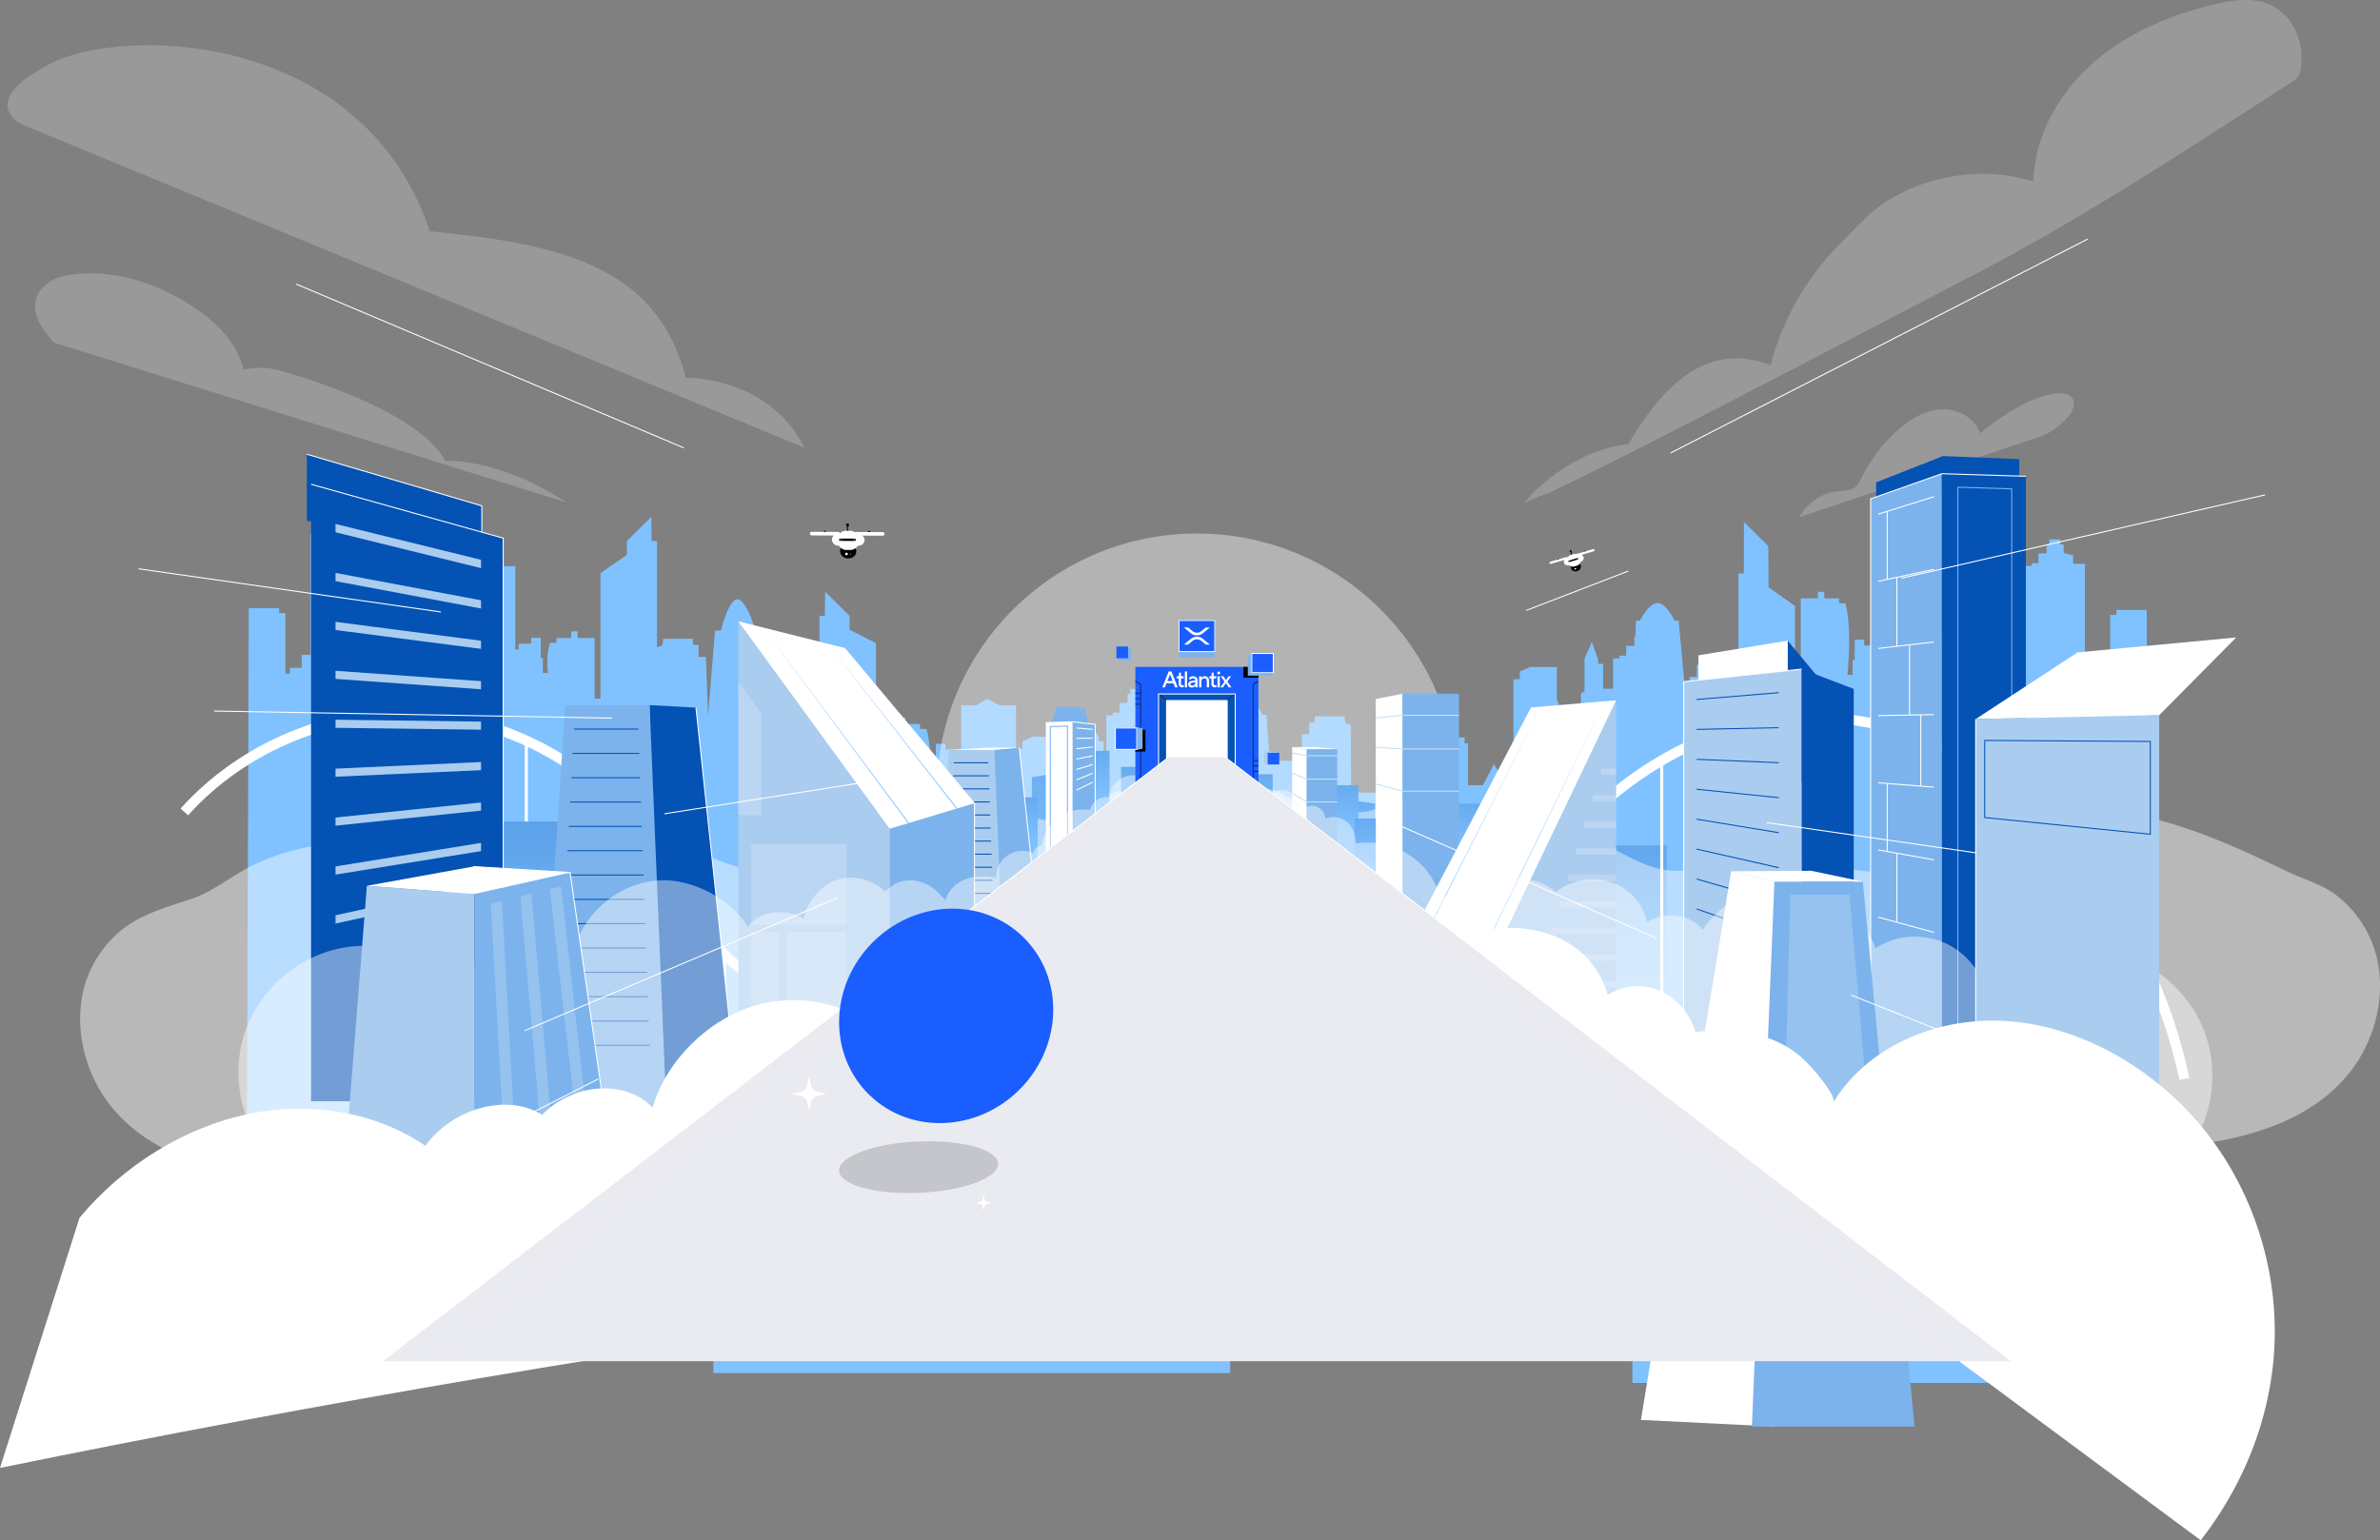 <?xml version="1.0" encoding="UTF-8"?> <svg xmlns="http://www.w3.org/2000/svg" xmlns:xlink="http://www.w3.org/1999/xlink" viewBox="0 0 2353.37 1523.37"><rect x="0" y="0" width="2353.37" height="1523.37" fill="#808080" stroke="none"/><defs><style>.cls-1{isolation:isolate;}.cls-2{fill:#80c2ff;}.cls-16,.cls-3,.cls-4,.cls-6{fill:#fff;}.cls-25,.cls-3{opacity:0.2;}.cls-4{opacity:0.4;}.cls-10,.cls-21,.cls-23,.cls-24,.cls-27,.cls-28,.cls-34,.cls-36,.cls-37,.cls-38,.cls-40,.cls-42,.cls-5,.cls-9{fill:none;}.cls-5{stroke:#000;stroke-linecap:round;stroke-linejoin:round;}.cls-7{fill:#02d587;}.cls-8{fill:url(#Безымянный_градиент_54);}.cls-10,.cls-27,.cls-9{stroke:#fff;}.cls-10,.cls-21,.cls-23,.cls-24,.cls-27,.cls-28,.cls-34,.cls-36,.cls-37,.cls-38,.cls-40,.cls-42,.cls-9{stroke-miterlimit:10;}.cls-9{stroke-width:10px;}.cls-10{stroke-width:3px;}.cls-11{fill:url(#Безымянный_градиент_54-2);}.cls-12{fill:url(#Безымянный_градиент_54-3);}.cls-13{fill:url(#Безымянный_градиент_54-4);}.cls-14{fill:url(#Безымянный_градиент_54-5);}.cls-15{fill:url(#Безымянный_градиент_54-6);}.cls-16{opacity:0.44;}.cls-17{fill:url(#Безымянный_градиент_54-7);}.cls-18{fill:url(#Безымянный_градиент_54-8);}.cls-19{fill:url(#Безымянный_градиент_54-9);}.cls-20{fill:#7cb3ec;}.cls-21{stroke:#c7e1f4;}.cls-22{fill:#aaccef;}.cls-23{stroke:url(#Безымянный_градиент_10);}.cls-24{stroke:url(#Безымянный_градиент_10-2);}.cls-26{fill:#0452b4;}.cls-28{stroke:#0452b4;}.cls-29{fill:url(#Безымянный_градиент_54-10);}.cls-30{fill:url(#Безымянный_градиент_54-11);}.cls-31{fill:url(#Безымянный_градиент_54-12);}.cls-32{fill:url(#Безымянный_градиент_54-13);}.cls-33{fill:url(#Безымянный_градиент_54-14);}.cls-34{stroke:#7cb3ec;}.cls-35,.cls-42{mix-blend-mode:multiply;}.cls-36{stroke:#aaccef;stroke-width:8px;}.cls-37{stroke:url(#Безымянный_градиент_10-3);}.cls-38{stroke:url(#Безымянный_градиент_10-4);}.cls-39{fill:#1a5eff;}.cls-40{stroke:#182675;}.cls-41{fill:#eaebf1;}.cls-42{stroke:#eaebf1;opacity:0.5;}.cls-43{opacity:0.16;}</style><linearGradient id="Безымянный_градиент_54" x1="933.54" y1="479.51" x2="933.54" y2="856.79" gradientUnits="userSpaceOnUse"><stop offset="0" stop-color="#0452b4"></stop><stop offset="1" stop-color="#80c2ff"></stop></linearGradient><linearGradient id="Безымянный_градиент_54-2" x1="889.13" y1="352.73" x2="889.13" y2="997.84" xlink:href="#Безымянный_градиент_54"></linearGradient><linearGradient id="Безымянный_градиент_54-3" x1="946.18" y1="352.73" x2="946.18" y2="997.84" xlink:href="#Безымянный_градиент_54"></linearGradient><linearGradient id="Безымянный_градиент_54-4" x1="1040.72" y1="218.16" x2="1040.72" y2="873.94" xlink:href="#Безымянный_градиент_54"></linearGradient><linearGradient id="Безымянный_градиент_54-5" x1="1339.22" y1="252.38" x2="1339.22" y2="897.49" xlink:href="#Безымянный_градиент_54"></linearGradient><linearGradient id="Безымянный_градиент_54-6" x1="1614.12" y1="345.36" x2="1614.12" y2="990.47" xlink:href="#Безымянный_градиент_54"></linearGradient><linearGradient id="Безымянный_градиент_54-7" x1="1329.07" y1="590.17" x2="1329.07" y2="824.14" xlink:href="#Безымянный_градиент_54"></linearGradient><linearGradient id="Безымянный_градиент_54-8" x1="1353.36" y1="623.17" x2="1353.36" y2="857.14" xlink:href="#Безымянный_градиент_54"></linearGradient><linearGradient id="Безымянный_градиент_54-9" x1="1451.19" y1="608.43" x2="1451.19" y2="842.4" xlink:href="#Безымянный_градиент_54"></linearGradient><linearGradient id="Безымянный_градиент_10" x1="1509.39" y1="693.18" x2="1509.39" y2="1011.87" gradientUnits="userSpaceOnUse"><stop offset="0" stop-color="#80c2ff" stop-opacity="0"></stop><stop offset="1" stop-color="#80c2ff"></stop></linearGradient><linearGradient id="Безымянный_градиент_10-2" x1="1446.51" y1="698.6" x2="1446.51" y2="1004.96" xlink:href="#Безымянный_градиент_10"></linearGradient><linearGradient id="Безымянный_градиент_54-10" x1="509.7" y1="324.07" x2="509.7" y2="1014.44" xlink:href="#Безымянный_градиент_54"></linearGradient><linearGradient id="Безымянный_градиент_54-11" x1="1011.98" y1="602.07" x2="1011.98" y2="836.04" xlink:href="#Безымянный_градиент_54"></linearGradient><linearGradient id="Безымянный_градиент_54-12" x1="1082.97" y1="556.21" x2="1082.97" y2="790.18" xlink:href="#Безымянный_градиент_54"></linearGradient><linearGradient id="Безымянный_градиент_54-13" x1="1122.67" y1="572.04" x2="1122.67" y2="806" xlink:href="#Безымянный_градиент_54"></linearGradient><linearGradient id="Безымянный_градиент_54-14" x1="1244.33" y1="579.33" x2="1244.33" y2="813.29" xlink:href="#Безымянный_градиент_54"></linearGradient><linearGradient id="Безымянный_градиент_10-3" x1="831.18" y1="624.22" x2="822.1" y2="810.71" xlink:href="#Безымянный_градиент_10"></linearGradient><linearGradient id="Безымянный_градиент_10-4" x1="886.21" y1="639.75" x2="878.57" y2="796.66" xlink:href="#Безымянный_градиент_10"></linearGradient></defs><g class="cls-1"><g id="Layer_2" data-name="Layer 2"><g id="Layer_1-2" data-name="Layer 1"><path class="cls-2" d="M246,601.43h30v4.91h6.14v59.91h4.48v-5.76h11.65V647.67H307v-120H318.7v-8.39l9.44-2.29v-8.49h3.19v-5h11v5H345v8.82h8V527h6.62v2.69H366v94.56h2.63V599.8h4.95v-4.32l6.34-17.43,7.2,16.8v31.93l3.55,2.11,1.73,26.5h13.44V629.47l6.53-2.5V595.48h26.5L449,599.89v7.49l6.34.39V560H471.3l12.44-20.74,11,20.74h14.79v82.35h3.26v-5.76h12.48v-5.76h9.41v20h2.11v14.79H542a67.94,67.94,0,0,1,1.92-29.9c0,.38,6.33,0,6.33,0V631h14.6V624.4h6.34V631H588v60h5.76V566.9l26.12-18.2V535.07L644,511.26l.28,23.81h5.37v105l5.19-1.54,1-6.72h29.38v5.76l5.57.39v11.71H698l2.14,58.38,6.89-84.3,5.86-.13s7.51-31.17,16.44-30.89S747,623.64,747,623.64h4l3.46,85.6v620.63h-511Z"></path><path class="cls-2" d="M1214,706.16h-30v4.91h-6.14V771h-4.48v-5.76h-11.65V752.41H1153V705.47h-11.68v-8.39l-9.44-2.29V686.3h-3.19v-5h-11v5h-2.69v8.82h-8v9.7h-6.62v2.69H1094v50h-2.63V733h-4.95v-4.32l-6.72-10.22-6.82,9.6V760l-3.55,2.11-1.73,26.5h-13.44V762.68l-6.53-2.5V728.69h-26.5L1011,733.11v7.49l-6.34.38V697.59H988.67l-12.44-6.54-11,6.54H950.46v49.54H947.2v-5.76H934.72v-5.76h-9.41v20H923.2v14.78H918s5-23.81-1.92-49.54c0,.38-6.34,0-6.34,0v-4.75H895.16v-6.58h-6.34v6.58H871.93v79.64h-5.76V636.15l-26.12-13.44V609.08l-24.11-23.81-.28,23.81h-5.37v82.18l-5.19-1.53-1-6.73H774.75v5.76l-5.56.39v11.71H762l-2.14,58.38-8.81-135.6L708.9,648.09,705.44,814v544h511Z"></path><path class="cls-2" d="M1715.06,678.06h-30V683H1679v59.91h-4.47v-5.76h-11.66V724.3H1654V649.1h-11.68v-8.39l-9.44-2.29v-8.49h-3.19v-5h-11v5H1616v8.83h-8v9.7h-6.63v2.68h-6.33v30h-9.8V656.62h-5V652.3L1574,634.88l-7.2,16.8V683.6l-3.55,2.11v26.5H1546v-1.73l-6.53-19.3V659.69H1513l-10.18,4.41v7.49l-6.33.38V776.55h-6.77l-12.43-20.74-11,20.74h-14.78V735.17h-3.27v-5.76h-12.48v-5.76h-9.41v20h-2.11v14.79h-5.18s5-23.81-1.92-49.54c0,.38-6.34,0-6.34,0v-4.75h-14.59v-6.58h-6.34v6.58H1373v63.42h-5.76V784l-31.23-.14-.38-67.15-5.19-1.54-1-6.72h-29.39v5.76l-5.56.39v11.71h-7.17v26.29l-31.78-.26-3.28-45.4h-4.11s-8.12-17.71-17.05-17.42S1214,707,1214,707h-4l-3.45,78.92v544h511Z"></path><path class="cls-2" d="M2122.69,603.2h-30v4.92h-6.15V668h-4.47v-5.76h-11.66V649.45h-8.83v-91.8H2050v-8.39l-9.44-2.29v-8.49h-3.19v-5h-11v5h-2.69v8.83h-8V557H2009v2.69h-6.33v59.06H2000V594.27h-5V590l-6.33-17.42-7.21,16.8v31.92l-3.55,2.11-1.73,26.5h-13.44V623.94l-6.53-2.5V565.5h-26.5l-10.17,64.65v7.49l-6.34.38L1901.7,526.21h-31l-11.59,118h-3.26v-5.76h-12.49v-5.76H1834v20h-2.11V667.4h-5.18s5-45-1.92-70.77c0,.39-6.34,0-6.34,0v-4.75h-14.59V585.3h-6.34v6.58h-16.9V692.75h-5.76V599.29l-26.11-18.49-.2-40.67-24.12-23.81-.07,50.85H1719v92.69l-5.18-1.54-1-6.72h-29.39v5.76l-5.56.39v11.71h-7.17l-2.14,40.38-8.64-96h-4.12s-8.12-17.7-17-17.41-17.14,17.41-17.14,17.41h-4L1614.12,711V1367.8h511Z"></path><path class="cls-3" d="M2002.7,436.67,1778.88,511.6c8.27-13.69,21.65-23.92,37.55-25.62,6.18-.66,13-.38,17.86-4.19,3.27-2.54,5.09-6.48,6.93-10.19a153.13,153.13,0,0,1,34-45c12.19-11.06,27-20.41,43.37-21.61s34.35,7.84,39.17,23.57c22.76-17.52,47-35.68,75.5-39.28,5.8-.74,12.77-.31,16,4.59,3.47,5.34.23,12.46-3.73,17.44a65.78,65.78,0,0,1-30.24,21.28"></path><path class="cls-3" d="M2076.34,201.47c-40.12,24.24-80.79,47.56-122.3,69.16l-3.09,1.61c-73.27,38.16-146.44,76.53-219.82,114.5-65.38,33.84-130.8,67.68-197.11,99.68-6.54,3.16-24.41,7.84-28.59,13.58,21.57-29.63,68-58.06,104.52-60.4,41.39-71.15,86.44-99.34,140.88-78.4,11.66-45.6,36.17-87.62,69.39-120.88,15.56-15.57,29.51-32,48.62-43.3a180.32,180.32,0,0,1,64.32-22.93,173.69,173.69,0,0,1,77.43,5.32c1.29-44.85,25.17-87.21,58.82-116.9s76.29-47.67,119.92-58.1c18.89-4.52,39.63-7.52,57.05,1.06,19.85,9.78,30.49,33.28,29.33,55.37-.52,10-1.24,14.9-9.44,20.19s-16.57,10.72-24.86,16.07C2186.88,132.26,2132.14,167.76,2076.34,201.47Z"></path><path class="cls-3" d="M22.13,123.18l773.25,319.6C760.25,372,678.14,373.53,678.14,373.53,649.92,263.6,554.9,241.21,425,228.76,358.72,30.35,121.75,25.06,48.54,63.55S22.13,123.18,22.13,123.18Z"></path><path class="cls-3" d="M53.2,338.82l506.56,158C492,452,440.45,455.94,440.45,455.94c-29.35-54.3-164.95-89.72-164.95-89.72-12.07-3.35-22.39-3-34.7-.7-6.22-27.16-28.06-48.06-51.46-63.19-33.72-21.81-74-35.29-114-31.28-7.93.79-15.91,2.3-23,5.88s-13.34,9.44-16,16.93c-2.53,7-1.79,14.92,1,21.83S48,333.48,53.2,338.82Z"></path><circle class="cls-4" cx="1183.5" cy="785.09" r="257.43"></circle><line class="cls-5" x1="1553.1" y1="545.1" x2="1555.01" y2="551.55"></line><rect x="1553.11" y="556.2" width="10.08" height="8.8" rx="4.4" transform="translate(-94.95 463.91) rotate(-16.44)"></rect><rect class="cls-6" x="1549.6" y="548.16" width="13.28" height="11.93" rx="5.26" transform="translate(-93.2 463.1) rotate(-16.44)"></rect><rect class="cls-6" x="1546" y="550.1" width="20.27" height="7.32" rx="3.66" transform="translate(-93.1 463.06) rotate(-16.44)"></rect><circle class="cls-6" cx="1557.64" cy="562.57" r="0.82"></circle><circle class="cls-7" cx="1560.02" cy="561.87" r="0.38"></circle><rect x="1540.26" y="552.46" width="1.46" height="2.56" rx="0.73" transform="translate(-93.71 458.78) rotate(-16.44)"></rect><rect class="cls-6" x="1531.82" y="553.14" width="18.84" height="2.25" rx="1.12" transform="translate(-93.85 458.86) rotate(-16.44)"></rect><rect x="1566.67" y="544.67" width="1.46" height="2.56" rx="0.73" transform="translate(-90.43 465.92) rotate(-16.44)"></rect><rect class="cls-6" x="1558.23" y="545.35" width="18.84" height="2.25" rx="1.12" transform="translate(-90.57 466.02) rotate(-16.44)"></rect><rect x="1550.49" y="553.17" width="10.42" height="1.44" rx="0.72" transform="translate(-93.16 462.94) rotate(-16.44)"></rect><circle class="cls-7" cx="1551.94" cy="555" r="0.41"></circle><circle class="cls-7" cx="1559.58" cy="552.75" r="0.41"></circle><circle cx="1553.1" cy="545.1" r="0.93"></circle><line class="cls-5" x1="838.09" y1="519.2" x2="838.05" y2="529.91"></line><rect x="830.69" y="538.13" width="16.05" height="14" rx="7" transform="translate(2.17 -3.32) rotate(0.23)"></rect><rect class="cls-6" x="828.19" y="524.9" width="21.14" height="18.99" rx="8.38" transform="translate(2.13 -3.32) rotate(0.23)"></rect><rect class="cls-6" x="822.63" y="527.96" width="32.27" height="11.66" rx="5.83" transform="translate(2.12 -3.32) rotate(0.23)"></rect><circle class="cls-6" cx="837.03" cy="547.92" r="1.3"></circle><circle class="cls-7" cx="840.97" cy="547.94" r="0.6"></circle><rect x="814.52" y="524.81" width="2.32" height="4.08" rx="1.16" transform="translate(2.1 -3.23) rotate(0.23)"></rect><rect class="cls-6" x="800.81" y="525.98" width="29.99" height="3.58" rx="1.79" transform="translate(2.1 -3.23) rotate(0.23)"></rect><rect x="858.34" y="524.98" width="2.32" height="4.08" rx="1.16" transform="translate(2.1 -3.41) rotate(0.23)"></rect><rect class="cls-6" x="844.64" y="526.15" width="29.99" height="3.58" rx="1.79" transform="translate(2.1 -3.41) rotate(0.23)"></rect><rect x="829.74" y="532.65" width="16.59" height="2.29" rx="1.14" transform="translate(2.12 -3.32) rotate(0.23)"></rect><circle class="cls-7" cx="831.8" cy="533.77" r="0.66"></circle><circle class="cls-7" cx="844.47" cy="533.82" r="0.66"></circle><circle cx="838.09" cy="519.2" r="1.49"></circle><polygon class="cls-8" points="945.27 1023.14 921.82 1023.14 921.82 796.2 945.27 792.45 945.27 1023.14"></polygon><path class="cls-9" d="M182.28,803c58.65-65.23,147.83-101.77,235.39-96.44s171.65,52.4,222,124.25C674.27,880.32,697.3,944,752,969.48c37,17.24,80.54,12.39,119.73,1.06s76.7-28.76,116.81-36.22c64-11.9,132.56,3.38,185.43,41.31"></path><line class="cls-10" x1="520.44" y1="732.54" x2="520.44" y2="1178.77"></line><line class="cls-10" x1="716.37" y1="944.12" x2="716.37" y2="1088.59"></line><rect class="cls-11" x="847.43" y="824.66" width="83.4" height="394.46"></rect><rect class="cls-12" x="919.82" y="843.43" width="52.73" height="394.46"></rect><polygon class="cls-13" points="1061.11 1163.09 1020.33 1163.09 1020.33 768.63 1061.11 762.11 1061.11 1163.09"></polygon><polygon class="cls-14" points="1359.61 1183.35 1318.84 1183.35 1318.84 788.89 1359.61 794.83 1359.61 1183.35"></polygon><rect class="cls-15" x="1580.14" y="836.06" width="67.96" height="394.46"></rect><path class="cls-16" d="M1179.2,821.47c11-13.82,22.35-27.94,37.49-37.06a64.07,64.07,0,0,1,7.92-4,62.12,62.12,0,0,1,8.47-2.88c15.15-5.86,29,4.5,41.91,12.27,6.9,4.31,15.53,3.45,23.3,3.45a32.69,32.69,0,0,1,20.86,4.75c2.16.94,4.33,1.85,6.55,2.6a53,53,0,0,0,28.71,1.33c9.35-2.14,16.66-8.36,26-10.1,13.88-2.59,28.12,2.16,40.69,8.59s24.28,14.62,37.45,19.73a95.87,95.87,0,0,0,13.28,4c32.93,7.51,66.68-6.1,98.73,4.67,27.78,9.34,51.87,29.84,81.89,32.23,31.39,2.49,61.66-16.09,93.26-17.9,40.36-2.32,77.94,22.84,118.21,18.5,33.42-3.6,61.7-26.63,92.39-41.21,51.43-24.44,110.86-25,165.12-12.65,49,11.15,94.58,32.08,139.28,53.72,18.31,8.87,36.53,12.87,52.67,26.42a111.51,111.51,0,0,1,33.72,48.54c14.27,41.12,3.74,91.87-26.49,127.67-35.34,41.83-90.89,59.82-143.21,66.9s-105.24,5.67-156.81,19.45"></path><path class="cls-16" d="M1195,932.87c-2.14-23-1.58-46.18-4.86-69s-10.89-45.9-26.82-62.58-41.55-25.47-63-16.88c-17.86,7.17-31,25.1-50.11,27.67-14.18,1.91-28.34-5.33-42.57-3.8-16.28,1.75-29,14.35-43.59,21.73-13.25,6.71-28.14,9-42.86,9.37-13.68.33-28.47-3.37-41.75,0-28.51,7.17-54.57,23.29-84.13,26.48-63.72,9.49-126.23-47.52-189.7-34.25-33.07,6.92-60.6,32.22-94.13,36.38-34.38,4.26-66.83-14.36-99.85-24.82C359,826.4,300.17,831.76,250.49,855.57c-21.51,10.31-39.14,26.15-61.86,33.68-23.43,7.76-50.14,15.21-69.39,31.36a111.45,111.45,0,0,0-33.72,48.55C71.25,1010.27,81.78,1061,112,1096.82c35.34,41.84,90.89,59.83,143.21,66.9s105.24,5.67,156.81,19.45"></path><path class="cls-9" d="M1452.71,980.55c60.89-141.82,191.28-282.42,362.76-270,187.4,13.6,311.37,198.78,344.47,356.53"></path><line class="cls-10" x1="1643.15" y1="752.1" x2="1643.15" y2="1071.58"></line><line class="cls-10" x1="1726.11" y1="718.08" x2="1726.11" y2="1071.58"></line><line class="cls-10" x1="1806.33" y1="710.06" x2="1806.33" y2="1071.58"></line><rect class="cls-17" x="1314.94" y="776.59" width="28.27" height="133.68"></rect><rect class="cls-18" x="1339.22" y="809.59" width="28.27" height="133.68"></rect><rect class="cls-19" x="1437.06" y="794.85" width="28.27" height="133.68"></rect><polygon class="cls-6" points="1386.83 1071.06 1360.4 1071.06 1360.4 691.31 1386.83 686.11 1386.83 1071.06"></polygon><rect class="cls-20" x="1386.82" y="686.11" width="55.84" height="384.95"></rect><polyline class="cls-21" points="1360.4 775.35 1386.83 782.51 1442.67 782.51"></polyline><polyline class="cls-21" points="1360.4 739.03 1386.83 740.77 1442.67 740.77"></polyline><polyline class="cls-21" points="1360.4 710.12 1386.83 707.44 1442.67 707.44"></polyline><polygon class="cls-6" points="1292.01 949.37 1277.7 949.37 1277.7 738.85 1292.01 740.93 1292.01 949.37"></polygon><rect class="cls-20" x="1292.01" y="740.93" width="30.24" height="208.44"></rect><polygon class="cls-6" points="1322.24 740.93 1292.01 740.93 1277.7 738.85 1300.33 738.85 1322.24 740.93"></polygon><polyline class="cls-21" points="1277.7 744.78 1292.01 747.42 1322.24 747.42"></polyline><polyline class="cls-21" points="1277.7 784.46 1292.01 793.13 1322.24 793.13"></polyline><polyline class="cls-21" points="1277.7 764.84 1292.01 770.52 1322.24 770.52"></polyline><polygon class="cls-22" points="1598.02 1165.55 1389.25 1143.36 1552.82 711.23 1598.02 692.6 1598.02 1165.55"></polygon><polygon class="cls-6" points="1598.02 692.6 1429.51 1045.58 1332.55 1045.29 1513.89 699.67 1598.02 692.6"></polygon><line class="cls-23" x1="1586.79" y1="693.4" x2="1431.99" y2="1011.65"></line><line class="cls-24" x1="1523.86" y1="698.83" x2="1369.15" y2="1004.73"></line><g class="cls-25"><rect class="cls-6" x="1582.95" y="760.27" width="15.07" height="6.18"></rect><rect class="cls-6" x="1574.79" y="786.52" width="23.24" height="6.18"></rect><rect class="cls-6" x="1566.63" y="812.77" width="31.4" height="6.18"></rect><rect class="cls-6" x="1558.46" y="839.01" width="39.56" height="6.18"></rect><rect class="cls-6" x="1550.3" y="865.26" width="47.72" height="6.18"></rect><rect class="cls-6" x="1542.14" y="891.5" width="55.88" height="6.18"></rect><rect class="cls-6" x="1533.98" y="917.75" width="64.04" height="6.18"></rect><rect class="cls-6" x="1525.82" y="944" width="72.21" height="6.18"></rect><rect class="cls-6" x="1517.66" y="970.24" width="80.37" height="6.18"></rect></g><polygon class="cls-26" points="1803.52 773.75 1767.68 773.75 1767.68 633.63 1803.52 676.74 1803.52 773.75"></polygon><polygon class="cls-6" points="1767.68 633.63 1767.68 663.65 1679.42 676.74 1679.42 648.12 1767.68 633.63"></polygon><polygon class="cls-22" points="1664.81 1083.93 1781.57 1125.68 1781.57 661.75 1664.81 674.24 1664.81 1083.93"></polygon><polyline class="cls-27" points="1664.81 1083.93 1664.81 674.24 1781.57 661.75"></polyline><line class="cls-28" x1="1677.66" y1="691.78" x2="1758.9" y2="685.08"></line><line class="cls-28" x1="1677.66" y1="721.38" x2="1758.9" y2="719.7"></line><line class="cls-28" x1="1677.66" y1="750.98" x2="1758.9" y2="754.32"></line><line class="cls-28" x1="1677.66" y1="780.58" x2="1758.9" y2="788.94"></line><line class="cls-28" x1="1677.66" y1="810.18" x2="1758.9" y2="823.55"></line><line class="cls-28" x1="1677.66" y1="839.78" x2="1758.9" y2="858.17"></line><line class="cls-28" x1="1677.66" y1="869.38" x2="1758.9" y2="892.79"></line><line class="cls-28" x1="1677.66" y1="898.98" x2="1758.9" y2="927.41"></line><polygon class="cls-26" points="1833.01 1125.68 1781.57 1125.68 1781.57 661.75 1833.01 681.36 1833.01 1125.68"></polygon><rect class="cls-29" x="467.99" y="812.54" width="83.4" height="394.46"></rect><rect class="cls-30" x="997.85" y="788.48" width="28.27" height="133.68"></rect><rect class="cls-31" x="1068.83" y="742.63" width="28.27" height="133.68"></rect><rect class="cls-32" x="1108.54" y="758.45" width="28.27" height="133.68"></rect><rect class="cls-33" x="1230.19" y="765.74" width="28.27" height="133.68"></rect><polyline class="cls-26" points="1855.14 497.33 1855.14 477.07 1921.25 451.06 1996.65 454.1 1996.65 479.93"></polyline><polygon class="cls-20" points="1920.15 1132.77 1849.72 1132.77 1849.72 493.35 1920.15 468.51 1920.15 1132.77"></polygon><polygon class="cls-26" points="2003.2 1148.66 1920.15 1148.66 1920.15 468.51 2003.2 471.06 2003.2 1148.66"></polygon><line class="cls-27" x1="1857.09" y1="508.51" x2="1912.38" y2="491.26"></line><line class="cls-27" x1="1857.09" y1="574.93" x2="1912.38" y2="563.08"></line><line class="cls-27" x1="1857.09" y1="641.35" x2="1912.38" y2="634.9"></line><line class="cls-27" x1="1857.09" y1="707.78" x2="1912.38" y2="706.72"></line><line class="cls-27" x1="1857.09" y1="774.2" x2="1912.38" y2="778.54"></line><line class="cls-27" x1="1857.09" y1="840.62" x2="1912.38" y2="850.36"></line><line class="cls-27" x1="1857.09" y1="907.05" x2="1912.38" y2="922.18"></line><line class="cls-27" x1="1866.11" y1="505.69" x2="1866.11" y2="573"></line><line class="cls-27" x1="1875.63" y1="570.96" x2="1875.63" y2="639.19"></line><line class="cls-27" x1="1888.17" y1="637.73" x2="1888.17" y2="707.78"></line><line class="cls-27" x1="1899.26" y1="706.97" x2="1899.26" y2="777.51"></line><line class="cls-27" x1="1866.11" y1="775.35" x2="1866.11" y2="842.21"></line><line class="cls-27" x1="1875.63" y1="843.89" x2="1875.63" y2="911.84"></line><polygon class="cls-34" points="1989.22 1098.73 1935.94 1098.73 1935.94 481.86 1989.22 483.48 1989.22 1098.73"></polygon><polyline class="cls-27" points="2003.2 471.06 1920.15 468.51 1849.72 493.35 1849.72 1132.77"></polyline><polyline class="cls-20" points="1077.14 718.12 1072.89 700.94 1059.65 698.82 1044.55 699.43 1039.1 716.46"></polyline><polygon class="cls-20" points="1060.55 925.28 1082.97 925.28 1082.97 716.38 1060.55 713.87 1060.55 925.28"></polygon><polygon class="cls-6" points="1034.12 930.34 1060.55 930.34 1060.55 713.87 1034.12 714.68 1034.12 930.34"></polygon><polygon class="cls-34" points="1038.57 914.45 1055.53 914.45 1055.53 718.12 1038.57 718.63 1038.57 914.45"></polygon><polyline class="cls-27" points="1034.12 714.68 1060.55 713.87 1082.97 716.38 1082.97 925.28"></polyline><line class="cls-27" x1="1064.44" y1="719.99" x2="1080.38" y2="721.35"></line><line class="cls-27" x1="1064.44" y1="730.25" x2="1080.38" y2="730.06"></line><line class="cls-27" x1="1064.44" y1="740.52" x2="1080.38" y2="738.76"></line><line class="cls-27" x1="1064.44" y1="750.78" x2="1080.38" y2="747.47"></line><line class="cls-27" x1="1064.44" y1="761.04" x2="1080.38" y2="756.17"></line><line class="cls-27" x1="1064.44" y1="771.3" x2="1080.38" y2="764.88"></line><line class="cls-27" x1="1064.44" y1="781.57" x2="1080.38" y2="773.59"></line><path class="cls-16" d="M1211,805.34a45.65,45.65,0,0,1,13.73-14.18,80.72,80.72,0,0,1,17.79-8.79,27.55,27.55,0,0,1,9.21-2.1,10.85,10.85,0,0,1,8.5,3.49,14.71,14.71,0,0,1,14.86-.76c4.08,2.21,6.7,8.21,4.9,12.6,3.4-1.38,7.72,1.69,7.55,5.35a13.45,13.45,0,0,1,23,8.8c9.2-5,29.85-.12,30,24.53A75.87,75.87,0,0,1,1413,864c3.25,4.33,5.27,9.22,8.17,13.69,2.65,4.08,6.48,7.46,9.16,11.71q15.83,1.18,31.64,2.22c16.09-24.8,54.33-29.53,76.46-9.23,14.59-11.93,36.25-15.88,54.66-9.85,18.38,6.29,32.43,22,35.15,39.83,17.41-11.55,44.51-8.08,55.33,7.4,20.16-29.93,58.63-49.35,93.4-45.31s65.95,30.12,77.53,63.44c19.26-12.92,45.54-15.16,67.4-5.84s38.33,29.78,42.46,52.67c28.41-34.59,76.2-52.07,120.21-44s82.48,41.42,96.73,83.84,3.74,92.21-26.46,125.24c-35.3,38.6-90.78,51.51-143,53.8s-105.11-4-156.63,5.1"></path><polygon class="cls-20" points="1037.24 1017.85 983.28 1017.85 983.28 741.65 1007.88 739.32 1037.24 1017.85"></polygon><polygon class="cls-22" points="994.69 1017.85 920.36 1017.85 938.48 741.65 983.28 741.65 994.69 1017.85"></polygon><polygon class="cls-6" points="1007.88 739.32 978.57 739.32 938.48 741.65 983.28 741.65 1007.88 739.32"></polygon><line class="cls-28" x1="943.13" y1="754.38" x2="977.31" y2="754.38"></line><line class="cls-28" x1="942.43" y1="767.29" x2="977.77" y2="767.29"></line><line class="cls-28" x1="941.74" y1="780.21" x2="978.23" y2="780.21"></line><line class="cls-28" x1="941.05" y1="793.13" x2="978.69" y2="793.13"></line><line class="cls-28" x1="940.35" y1="806.04" x2="979.15" y2="806.04"></line><line class="cls-28" x1="939.66" y1="818.96" x2="979.6" y2="818.96"></line><line class="cls-28" x1="938.96" y1="831.87" x2="980.06" y2="831.87"></line><line class="cls-28" x1="938.27" y1="844.79" x2="980.52" y2="844.79"></line><line class="cls-28" x1="937.58" y1="857.71" x2="980.98" y2="857.71"></line><line class="cls-28" x1="936.88" y1="870.62" x2="981.44" y2="870.62"></line><line class="cls-28" x1="936.19" y1="883.54" x2="981.9" y2="883.54"></line><line class="cls-28" x1="935.49" y1="896.45" x2="982.36" y2="896.45"></line><line class="cls-28" x1="934.8" y1="909.37" x2="982.82" y2="909.37"></line><line class="cls-28" x1="934.11" y1="922.29" x2="983.28" y2="922.29"></line><line class="cls-27" x1="1007.88" y1="739.32" x2="1037.24" y2="1017.85"></line><polygon class="cls-26" points="742.87 1211.83 642.36 1211.83 642.36 697.37 688.18 699.84 742.87 1211.83"></polygon><polygon class="cls-20" points="663.61 1211.83 525.16 1211.83 558.93 697.37 642.36 697.37 663.61 1211.83"></polygon><line class="cls-28" x1="567.57" y1="721.08" x2="631.24" y2="721.08"></line><line class="cls-28" x1="566.28" y1="745.14" x2="632.09" y2="745.14"></line><line class="cls-28" x1="564.99" y1="769.2" x2="632.95" y2="769.2"></line><line class="cls-28" x1="563.7" y1="793.26" x2="633.81" y2="793.26"></line><line class="cls-28" x1="562.4" y1="817.31" x2="634.66" y2="817.31"></line><line class="cls-28" x1="561.11" y1="841.37" x2="635.52" y2="841.37"></line><line class="cls-28" x1="559.82" y1="865.43" x2="636.37" y2="865.43"></line><line class="cls-28" x1="558.53" y1="889.49" x2="637.23" y2="889.49"></line><line class="cls-28" x1="557.23" y1="913.54" x2="638.08" y2="913.54"></line><line class="cls-28" x1="555.94" y1="937.6" x2="638.94" y2="937.6"></line><line class="cls-28" x1="554.65" y1="961.66" x2="639.79" y2="961.66"></line><line class="cls-28" x1="553.36" y1="985.72" x2="640.65" y2="985.72"></line><line class="cls-28" x1="552.07" y1="1009.77" x2="641.5" y2="1009.77"></line><line class="cls-28" x1="550.77" y1="1033.83" x2="642.36" y2="1033.83"></line><line class="cls-27" x1="688.18" y1="699.84" x2="742.87" y2="1211.83"></line><polygon class="cls-6" points="1623.08 1404.36 1754.58 1410.9 1754.58 871.96 1712.31 861.69 1623.08 1404.36"></polygon><polygon class="cls-20" points="1732.31 1410.9 1893.09 1410.9 1841.98 871.96 1754.58 871.96 1732.31 1410.9"></polygon><polygon class="cls-6" points="1712.31 861.69 1791.05 861.22 1841.98 871.96 1754.58 871.96 1712.31 861.69"></polygon><line class="cls-27" x1="1712.31" y1="861.69" x2="1623.08" y2="1404.36"></line><polygon class="cls-3" points="1850.22 1133.02 1763.89 1133.02 1770.27 884.84 1828.84 884.84 1850.22 1133.02"></polygon><polygon class="cls-26" points="303.41 449.25 303.41 515.22 476.44 530.79 476.44 500.31 303.41 449.25"></polygon><polyline class="cls-27" points="303.41 449.25 476.44 500.31 476.44 530.79"></polyline><polygon class="cls-26" points="497.57 1089.15 307.58 1089.15 307.58 478.95 497.57 532.26 497.57 1089.15"></polygon><polyline class="cls-27" points="307.58 478.95 497.57 532.26 497.57 1089.15"></polyline><g class="cls-35"><line class="cls-36" x1="323.54" y1="520.29" x2="482.52" y2="559.49"></line><line class="cls-36" x1="323.54" y1="569.14" x2="482.58" y2="599.06"></line><line class="cls-36" x1="323.54" y1="618" x2="482.65" y2="638.64"></line><line class="cls-36" x1="323.54" y1="666.86" x2="482.71" y2="678.21"></line><line class="cls-36" x1="323.54" y1="715.71" x2="482.78" y2="717.79"></line><line class="cls-36" x1="323.54" y1="764.57" x2="482.84" y2="757.36"></line><line class="cls-36" x1="323.54" y1="813.43" x2="482.91" y2="796.94"></line><line class="cls-36" x1="323.54" y1="862.28" x2="482.97" y2="836.52"></line><line class="cls-36" x1="323.54" y1="911.14" x2="483.04" y2="876.09"></line></g><rect class="cls-26" x="475.65" y="533.64" width="16.45" height="367.45"></rect><rect class="cls-26" x="315.31" y="493.29" width="16.45" height="432.39"></rect><polygon class="cls-22" points="730.11 1081.62 963.56 1081.62 963.56 798.48 775.31 627.3 730.11 614.52 730.11 1081.62"></polygon><polygon class="cls-6" points="730.11 614.52 879.85 819.77 963.56 794.52 834.77 640.79 730.11 614.52"></polygon><line class="cls-37" x1="754.8" y1="620.82" x2="898.47" y2="814.11"></line><line class="cls-38" x1="818.7" y1="636.79" x2="946.08" y2="799.62"></line><polygon class="cls-20" points="879.85 1081.62 879.85 819.77 963.56 794.52 963.56 1081.62 879.85 1081.62"></polygon><polyline class="cls-27" points="834.77 640.79 963.56 794.52 963.56 1081.62"></polyline><rect class="cls-3" x="742.87" y="834.75" width="94" height="79.69"></rect><rect class="cls-3" x="742.87" y="1009.77" width="94" height="79.69"></rect><rect class="cls-3" x="742.87" y="921.81" width="27.39" height="79.69"></rect><rect class="cls-3" x="778.36" y="921.81" width="58.52" height="79.69"></rect><polygon class="cls-3" points="753.12 706.09 730.11 674.32 730.11 806.04 753.12 806.04 753.12 706.09"></polygon><path class="cls-16" d="M1159.08,852.32c-1.36-20.63-2.8-41.6-10-61-2.8-7.56-6.71-15.11-13.26-19.83a25.87,25.87,0,0,0-25.15-2.59,25.35,25.35,0,0,0-9.79,7.86,25,25,0,0,0-3,5.49c-.22.53-2,6.38-1.41,6.48a16.24,16.24,0,0,0-18.59,12.41,42.52,42.52,0,0,0-14.67.16c-16.87,3.13-30.84,18.23-33.26,35.16a8.25,8.25,0,0,0-8,7.55,25.82,25.82,0,0,0-36.88,24.31c-9.87-2.07-20.37-2.37-29.85,1.08S937.45,880.5,935,890.28c-4.53-4.64-8.77-9.61-14.25-13.18a38,38,0,0,0-23.92-6.28,32.35,32.35,0,0,0-11.65,3.37c-1,.49-10.64,7.07-9.92,7.78-12.22-12.18-30.44-17-46.66-12-17.14,5.64-30.83,21.28-33.53,39.08-17.41-11.54-44.51-8.08-55.32,7.41-20.17-29.93-58.64-49.36-93.4-45.31s-66,30.12-77.53,63.44c-19.27-12.92-45.55-15.16-67.41-5.84s-38.33,29.78-42.46,52.67c-28.4-34.59-76.19-52.08-120.21-44s-82.47,41.42-96.73,83.84-3.73,92.21,26.47,125.24c35.29,38.6,90.78,51.51,143,53.8s105.12-4,156.63,5.1"></path><polygon class="cls-22" points="2135.07 1110.07 1953.58 1110.07 1953.58 711.19 2135.07 707.29 2135.07 1110.07"></polygon><polygon class="cls-6" points="1953.58 711.19 2054.28 645.24 2211.22 630.44 2135.07 707.29 1953.58 711.19"></polygon><line class="cls-27" x1="1953.58" y1="711.19" x2="1953.58" y2="1112.62"></line><polygon class="cls-28" points="2126.25 825.08 1962.5 808.58 1962.5 732.28 2126.25 733.31 2126.25 825.08"></polygon><polygon class="cls-22" points="469.02 1227.64 335 1227.64 362.77 876.09 469.02 884.29 469.02 1227.64"></polygon><polygon class="cls-20" points="469.02 1227.64 616.31 1227.64 563.7 862.96 469.02 884.11 469.02 1227.64"></polygon><polygon class="cls-6" points="467.99 857.03 563.7 862.96 469.02 884.29 362.77 876.09 467.99 857.03"></polygon><polyline class="cls-27" points="467.99 857.03 563.7 862.96 616.31 1227.64"></polyline><polygon class="cls-3" points="514.21 1215 503.2 1217.72 485.27 893.66 496.28 890.93 514.21 1215"></polygon><polygon class="cls-3" points="553.15 1201.86 542.22 1204.53 514.54 886.47 525.47 883.8 553.15 1201.86"></polygon><polygon class="cls-3" points="589.84 1187.81 578.98 1190.43 543.78 879.28 554.65 876.66 589.84 1187.81"></polygon><path class="cls-6" d="M78.66,1204.36c43.34-52.12,104.29-89.57,167-102.6s126.61-1.53,175,31.52c26.86-37.63,81.54-52.18,115.43-30.7,30.5-31.75,83.53-35.18,109.13-7,13.75-47.15,55.72-88,102.26-101.27,48.11-13.75,97.37,1,131,31.2s52.85,74.36,62.39,120.76,10,95.42,10.44,144.11Q475.5,1354.67,0,1451.81"></path><path class="cls-6" d="M1409.46,955.15a146.36,146.36,0,0,1,58.37-34.06c30.27-9.25,102.25-3.34,121.91,62.74,38.44-22.22,76.83,2.88,86.8,36.95,39-5.26,84.88.38,114.37,34.76,4.25,4.22,25.39,29,21.76,34.82,35.86-58.13,109.33-88.08,182.68-79.49s144.5,53.39,190.32,114.36,66.9,136.55,63.24,207.39-31,136.86-72.78,190.75"></path><polygon class="cls-20" points="1200.39 650.25 1166.44 650.25 1165.25 644.96 1201.74 644.96 1200.39 650.25"></polygon><rect class="cls-39" x="1122.67" y="659.56" width="121.66" height="125.54"></rect><rect class="cls-26" x="1145.59" y="686.36" width="75.81" height="75.81"></rect><rect class="cls-6" x="1153.03" y="692.37" width="60.94" height="62.36"></rect><line class="cls-40" x1="1213.97" y1="692.37" x2="1221.4" y2="686.36"></line><line class="cls-40" x1="1153.03" y1="692.37" x2="1145.59" y2="686.36"></line><line class="cls-40" x1="1153.03" y1="754.73" x2="1145.59" y2="762.17"></line><line class="cls-40" x1="1213.97" y1="754.73" x2="1221.4" y2="762.17"></line><polyline class="cls-40" points="1244.33 774.95 1239.15 771.69 1239.15 676.84 1244.33 673.58"></polyline><line class="cls-40" x1="1239.15" y1="762.95" x2="1244.33" y2="762.95"></line><line class="cls-40" x1="1239.15" y1="757.53" x2="1244.33" y2="757.53"></line><line class="cls-40" x1="1239.15" y1="752.1" x2="1244.33" y2="752.1"></line><polyline class="cls-40" points="1122.67 673.58 1127.84 676.84 1127.84 771.69 1122.67 774.95"></polyline><line class="cls-40" x1="1127.84" y1="685.58" x2="1122.67" y2="685.58"></line><line class="cls-40" x1="1127.84" y1="691" x2="1122.67" y2="691"></line><line class="cls-40" x1="1127.84" y1="696.42" x2="1122.67" y2="696.42"></line><rect class="cls-27" x="1145.59" y="686.36" width="75.81" height="75.81"></rect><polygon class="cls-6" points="1206.73 679.83 1210.79 674.13 1207.07 668.87 1209.74 668.87 1212.23 672.57 1212.27 672.57 1214.76 668.87 1217.34 668.87 1213.62 674.13 1217.68 679.83 1215.01 679.83 1212.18 675.68 1212.14 675.68 1209.31 679.83 1206.73 679.83"></polygon><rect class="cls-6" x="1203.91" y="668.87" width="2.25" height="10.96"></rect><path class="cls-6" d="M1204.37,666.78a1.35,1.35,0,0,0,1.38,0,1.47,1.47,0,0,0,.52-.5,1.31,1.31,0,0,0,.22-.74,1.2,1.2,0,0,0-.22-.72,1.37,1.37,0,0,0-.52-.52,1.35,1.35,0,0,0-1.38,0,1.52,1.52,0,0,0-.55.52,1.34,1.34,0,0,0-.19.72,1.46,1.46,0,0,0,.19.74A1.66,1.66,0,0,0,1204.37,666.78Z"></path><path class="cls-6" d="M1201.21,679.82a3.28,3.28,0,0,1-2.49-.92,3.73,3.73,0,0,1-.88-2.68V671h-2v-2.17h1.24a.92.92,0,0,0,.76-.29,1.41,1.41,0,0,0,.25-.94V665.3h2v3.57h2.59V671h-2.59v5a1.75,1.75,0,0,0,.4,1.26,1.54,1.54,0,0,0,1.18.43,2.37,2.37,0,0,0,.65-.09,2.59,2.59,0,0,0,.58-.25v2.14a3,3,0,0,1-.74.23A4.12,4.12,0,0,1,1201.21,679.82Z"></path><path class="cls-6" d="M1185.67,679.83v-11h2.25v1.69h0a4.09,4.09,0,0,1,3.36-1.76,4.22,4.22,0,0,1,2.21.59A3.8,3.8,0,0,1,1195,671a5.21,5.21,0,0,1,.57,2.5v6.3h-2.26v-6.3a2.83,2.83,0,0,0-.31-1.37,2.18,2.18,0,0,0-.88-.9,2.56,2.56,0,0,0-1.28-.32,3.05,3.05,0,0,0-1.51.38,2.84,2.84,0,0,0-1,1.08,3.3,3.3,0,0,0-.38,1.58v5.85Z"></path><path class="cls-6" d="M1178.93,678.14a3,3,0,0,0,1.53-.4A3.2,3.2,0,0,0,1182,675v-1.44l1.1.9-4.25.77a2.53,2.53,0,0,0-1.27.56,1.2,1.2,0,0,0-.42.9,1.35,1.35,0,0,0,.2.74,1.63,1.63,0,0,0,.63.52A2.16,2.16,0,0,0,1178.93,678.14Zm-.41,1.92a4,4,0,0,1-1.89-.43,3.34,3.34,0,0,1-1.31-1.15,3,3,0,0,1-.44-1.57,3.11,3.11,0,0,1,.87-2.25,4.45,4.45,0,0,1,2.5-1.18l4.82-.81L1182,674v-1.15a1.75,1.75,0,0,0-.3-1,2,2,0,0,0-.81-.72,2.34,2.34,0,0,0-1.14-.27,3,3,0,0,0-1.56.4,5.32,5.32,0,0,0-1.28,1l-1.44-1.4a7.53,7.53,0,0,1,1.1-1,5.25,5.25,0,0,1,1.4-.77,5.32,5.32,0,0,1,1.78-.29,4.93,4.93,0,0,1,2.34.54,3.86,3.86,0,0,1,1.59,1.51,4,4,0,0,1,.57,2.12v6.86h-2.14V678.3h0a3.73,3.73,0,0,1-.79.81,4.73,4.73,0,0,1-1.24.68A4.13,4.13,0,0,1,1178.52,680.06Z"></path><rect class="cls-6" x="1171.61" y="664.11" width="2.25" height="15.72"></rect><path class="cls-6" d="M1168.91,679.82a3.31,3.31,0,0,1-2.5-.92,3.78,3.78,0,0,1-.88-2.68V671h-2v-2.17h1.24a.92.92,0,0,0,.76-.29,1.41,1.41,0,0,0,.25-.94V665.3h2v3.57h2.58V671h-2.58v5a1.75,1.75,0,0,0,.4,1.26,1.52,1.52,0,0,0,1.17.43,2.27,2.27,0,0,0,.65-.09,2.49,2.49,0,0,0,.59-.25v2.14a3,3,0,0,1-.74.23A4.19,4.19,0,0,1,1168.91,679.82Z"></path><path class="cls-6" d="M1154.32,673.54h5.17l-2.56-6.58h0Zm-5,6.29,6.29-15.72h2.7l6.29,15.72H1162l-1.57-4h-7l-1.57,4Z"></path><rect x="1229.5" y="659.56" width="14.83" height="10.7"></rect><rect x="1122.67" y="721.74" width="9.97" height="21.59"></rect><polygon class="cls-20" points="1256.56 668.25 1233.83 668.25 1233.83 650.94 1237.24 645.76 1259.55 665.83 1256.56 668.25"></polygon><rect class="cls-39" x="1237.24" y="645.76" width="22.31" height="20.07"></rect><path class="cls-6" d="M1258.55,646.76v18.07h-20.31V646.76h20.31m1-1h-22.31v20.07h22.31V645.76Z"></path><polygon class="cls-20" points="1129.77 740.46 1124.59 741.67 1124.59 719.45 1129.77 720.14 1129.77 740.46"></polygon><rect class="cls-39" x="1102.37" y="719.45" width="22.22" height="22.22"></rect><path class="cls-6" d="M1123.59,720.45v20.22h-20.22V720.45h20.22m1-1h-22.22v22.22h22.22V719.45Z"></path><polygon class="cls-22" points="1253.46 756.03 1249.96 754.6 1249.96 743.36 1259.23 743.36 1264.99 744.5 1253.46 756.03"></polygon><rect class="cls-39" x="1253.46" y="744.5" width="11.53" height="11.53"></rect><polygon class="cls-20" points="1118.49 643.34 1115.47 639.42 1103.94 650.95 1107.22 653.1 1118.49 653.1 1118.49 643.34"></polygon><rect class="cls-39" x="1103.94" y="639.42" width="11.53" height="11.53" transform="translate(2219.41 1290.37) rotate(180)"></rect><rect class="cls-39" x="1165.25" y="613.14" width="36.49" height="31.82"></rect><path class="cls-6" d="M1200.74,614.14V644h-34.49V614.14h34.49m1-1h-36.49V645h36.49V613.14Z"></path><path class="cls-6" d="M1170.66,620.58h4.09l4.42,3.65a6.78,6.78,0,0,0,8.65,0l4.43-3.65h4.08l-6.86,5.67a9.39,9.39,0,0,1-12,0Z"></path><path class="cls-6" d="M1174.75,637.52h-4.09l6.86-5.66a9.37,9.37,0,0,1,12,0l6.86,5.66h-4.08l-4.43-3.65a6.78,6.78,0,0,0-8.65,0Z"></path><polygon class="cls-41" points="1211.51 748.92 1155.49 748.92 377.78 1346.26 1989.22 1346.26 1211.51 748.92"></polygon><line class="cls-27" x1="1155.49" y1="748.92" x2="377.78" y2="1346.26"></line><line class="cls-27" x1="1211.51" y1="748.92" x2="1989.22" y2="1346.26"></line><line class="cls-42" x1="1208.9" y1="748.92" x2="1941.31" y2="1346.26"></line><line class="cls-42" x1="1158.08" y1="748.92" x2="425.16" y2="1346.26"></line><ellipse class="cls-39" cx="935.58" cy="1004.77" rx="109.01" ry="102.81" transform="translate(-437.02 975.93) rotate(-45.84)"></ellipse><ellipse class="cls-43" cx="908.2" cy="1154.43" rx="78.72" ry="25.41" transform="translate(-50.96 41.98) rotate(-2.58)"></ellipse><path class="cls-6" d="M808.16,1079.72a7.89,7.89,0,0,1-6-6l-2.08-9.33-2.09,9.33a7.89,7.89,0,0,1-6,6l-9.33,2.09,9.33,2.09a7.91,7.91,0,0,1,6,6l2.09,9.33,2.08-9.33a7.91,7.91,0,0,1,6-6l9.33-2.09Z"></path><path class="cls-6" d="M976.17,1188.63a3.54,3.54,0,0,1-2.69-2.68l-.93-4.19-.94,4.19a3.54,3.54,0,0,1-2.69,2.68l-4.19.94,4.19.94a3.56,3.56,0,0,1,2.69,2.68l.94,4.19.93-4.19a3.56,3.56,0,0,1,2.69-2.68l4.19-.94Z"></path><line class="cls-27" x1="1879.98" y1="571.9" x2="2239.79" y2="489.42"></line><line class="cls-27" x1="137.02" y1="562.55" x2="436.05" y2="605.27"></line><line class="cls-27" x1="657.06" y1="804.86" x2="864.86" y2="772.11"></line><line class="cls-27" x1="292.8" y1="280.94" x2="676.07" y2="442.91"></line><line class="cls-27" x1="518.92" y1="1019.33" x2="827.54" y2="888.21"></line><line class="cls-27" x1="258.09" y1="1237.47" x2="591.48" y2="1067.17"></line><line class="cls-27" x1="1638.43" y1="928.23" x2="1371.47" y2="811.01"></line><line class="cls-27" x1="1953.58" y1="843.43" x2="1746.87" y2="813.56"></line><line class="cls-27" x1="211.57" y1="703.23" x2="605.14" y2="710.26"></line><line class="cls-27" x1="2064.51" y1="236.35" x2="1651.89" y2="448.02"></line><line class="cls-27" x1="1509.24" y1="603.68" x2="1610.11" y2="564.8"></line><line class="cls-27" x1="2097.49" y1="1090.67" x2="1830.52" y2="984.2"></line></g></g></g></svg> 
